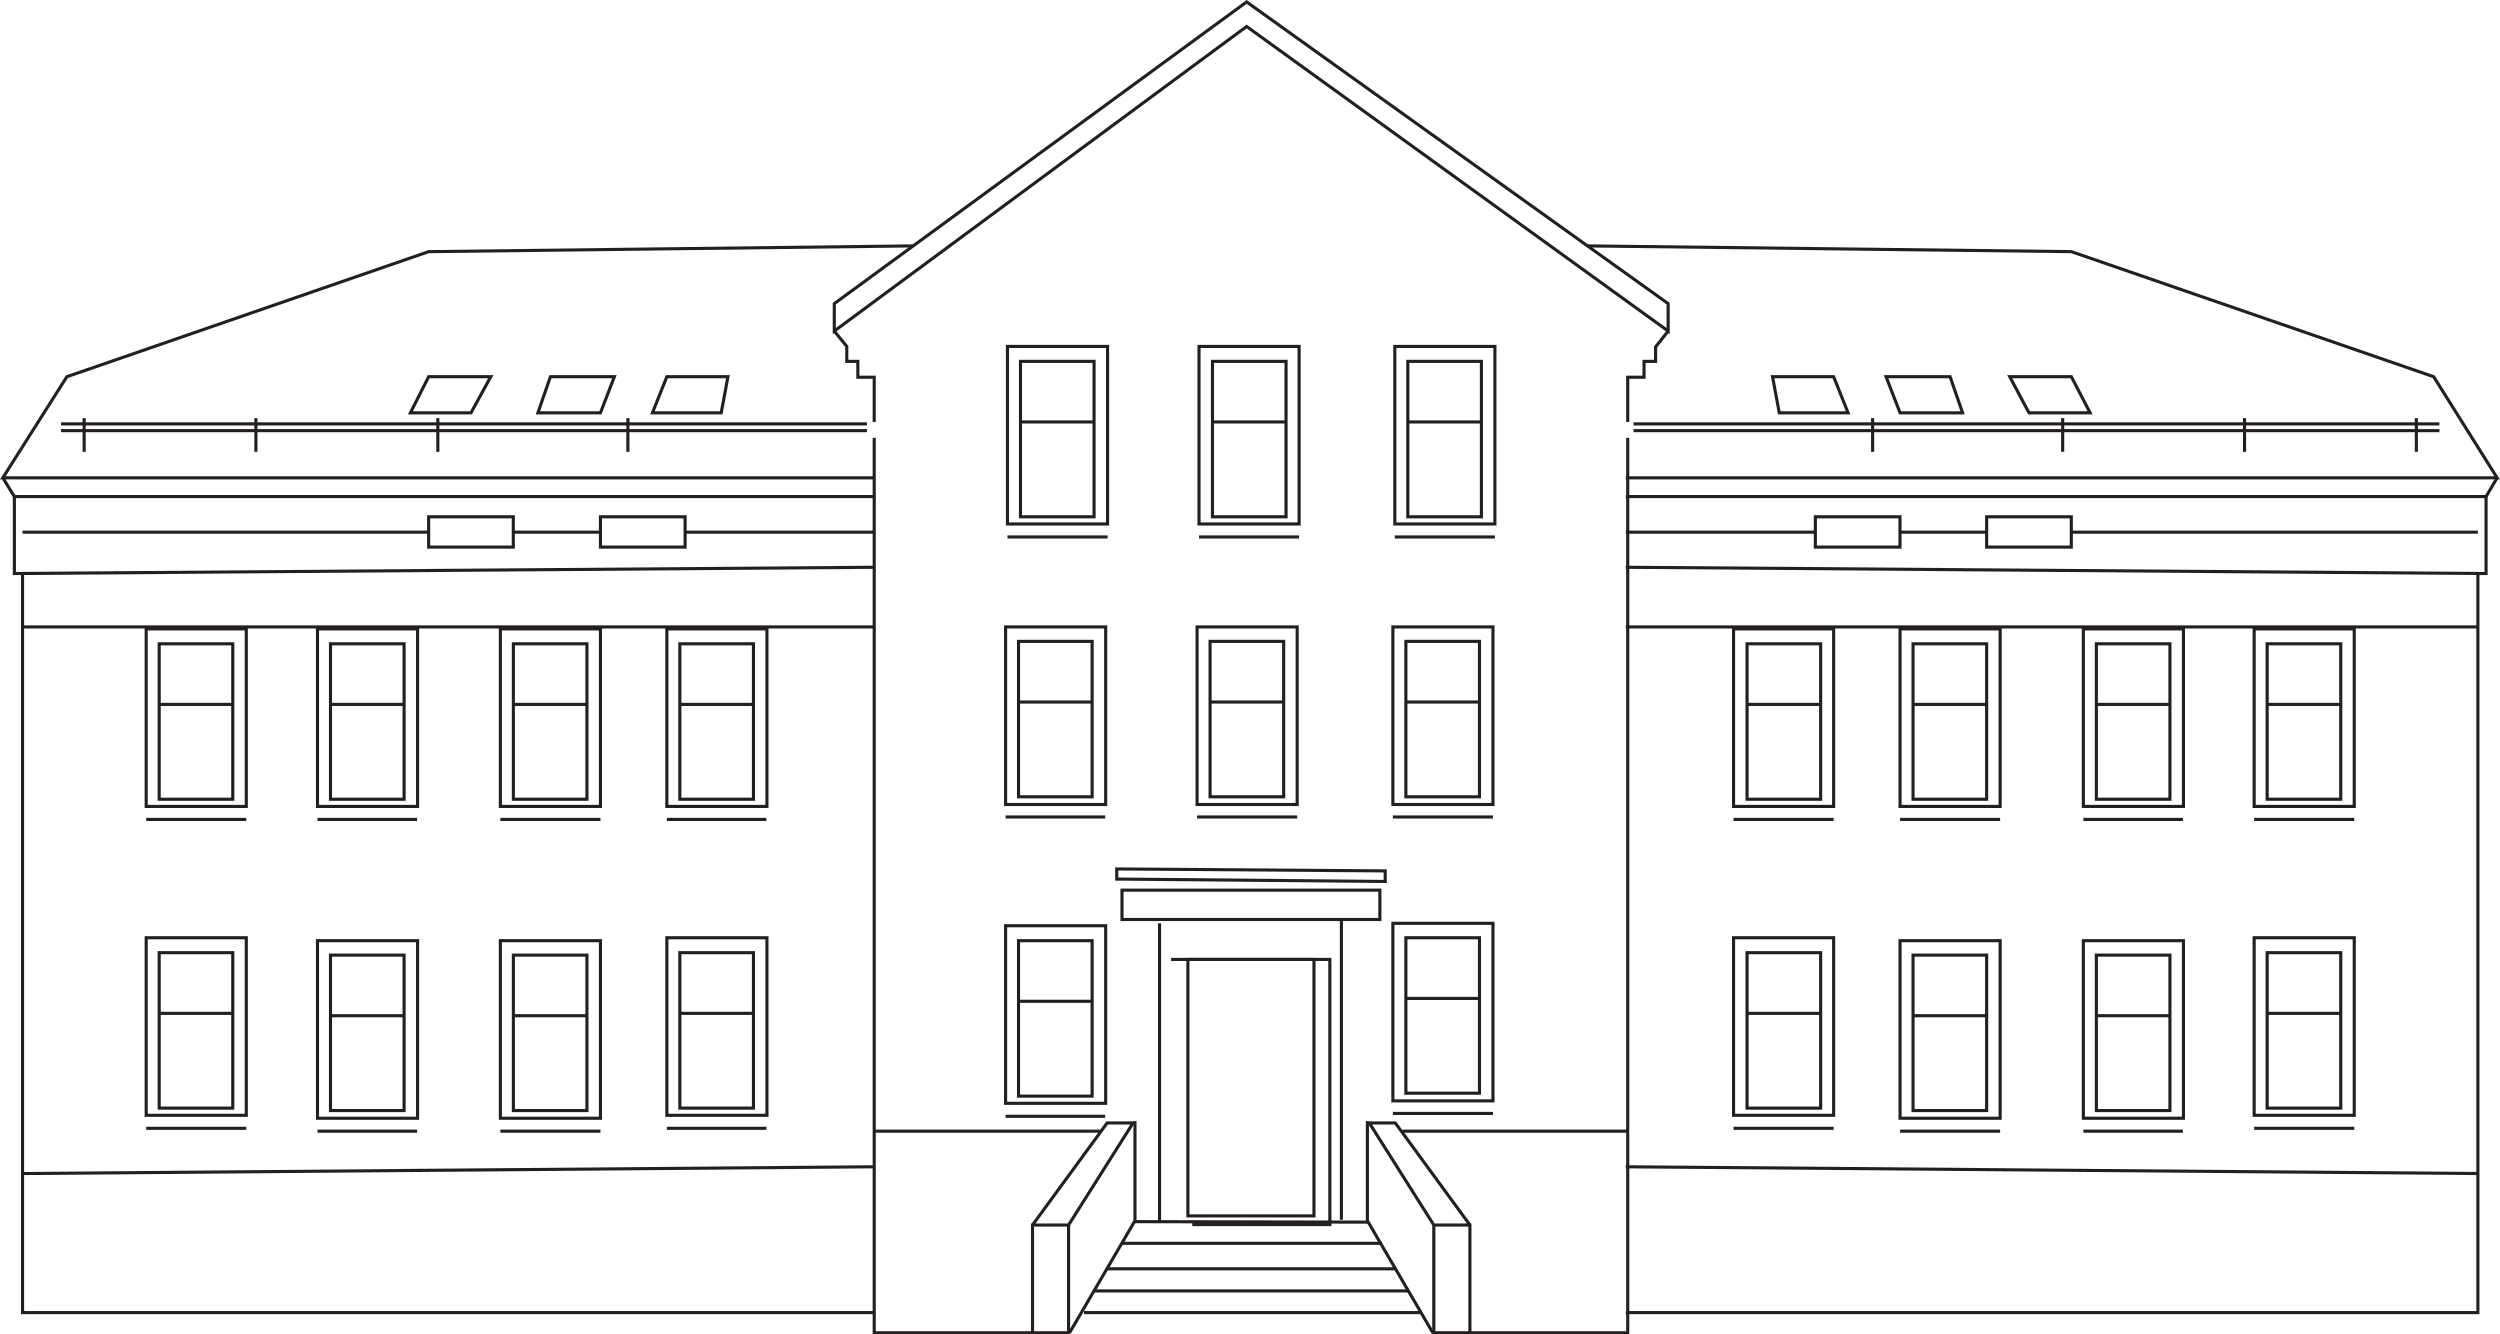 <svg id="Layer_1" data-name="Layer 1" xmlns="http://www.w3.org/2000/svg" viewBox="0 0 400.16 213.58"><g id="Layer_2" data-name="Layer 2"><line x1="163.34" y1="67.54" x2="175.13" y2="67.54" style="fill:none;stroke:#231f20;stroke-miterlimit:10;stroke-width:0.5px"/><line x1="194.07" y1="67.54" x2="205.86" y2="67.54" style="fill:none;stroke:#231f20;stroke-miterlimit:10;stroke-width:0.5px"/><line x1="225.34" y1="67.54" x2="237.2" y2="67.54" style="fill:none;stroke:#231f20;stroke-miterlimit:10;stroke-width:0.5px"/><polyline points="139.93 70.08 139.93 213.33 165.27 213.33" style="fill:none;stroke:#231f20;stroke-miterlimit:10;stroke-width:0.5px"/><rect x="163.34" y="57.84" width="11.78" height="24.88" style="fill:none;stroke:#231f20;stroke-miterlimit:10;stroke-width:0.5px"/><rect x="161.26" y="55.45" width="16.02" height="28.42" style="fill:none;stroke:#231f20;stroke-miterlimit:10;stroke-width:0.5px"/><line x1="161.26" y1="85.95" x2="177.28" y2="85.95" style="fill:none;stroke:#231f20;stroke-miterlimit:10;stroke-width:0.5px"/><rect x="194.07" y="57.84" width="11.78" height="24.88" style="fill:none;stroke:#231f20;stroke-miterlimit:10;stroke-width:0.5px"/><rect x="191.92" y="55.45" width="16.02" height="28.42" style="fill:none;stroke:#231f20;stroke-miterlimit:10;stroke-width:0.5px"/><line x1="191.92" y1="85.95" x2="207.93" y2="85.95" style="fill:none;stroke:#231f20;stroke-miterlimit:10;stroke-width:0.5px"/><rect x="225.34" y="57.84" width="11.78" height="24.88" style="fill:none;stroke:#231f20;stroke-miterlimit:10;stroke-width:0.5px"/><rect x="223.26" y="55.45" width="16.02" height="28.42" style="fill:none;stroke:#231f20;stroke-miterlimit:10;stroke-width:0.5px"/><line x1="223.26" y1="85.95" x2="239.28" y2="85.95" style="fill:none;stroke:#231f20;stroke-miterlimit:10;stroke-width:0.5px"/><rect x="163.03" y="102.66" width="11.78" height="24.88" style="fill:none;stroke:#231f20;stroke-miterlimit:10;stroke-width:0.5px"/><rect x="160.96" y="100.35" width="16.02" height="28.42" style="fill:none;stroke:#231f20;stroke-miterlimit:10;stroke-width:0.5px"/><line x1="163.03" y1="112.37" x2="174.82" y2="112.37" style="fill:none;stroke:#231f20;stroke-miterlimit:10;stroke-width:0.5px"/><line x1="160.96" y1="130.77" x2="176.9" y2="130.77" style="fill:none;stroke:#231f20;stroke-miterlimit:10;stroke-width:0.5px"/><rect x="193.69" y="102.66" width="11.78" height="24.88" style="fill:none;stroke:#231f20;stroke-miterlimit:10;stroke-width:0.5px"/><rect x="191.61" y="100.35" width="16.02" height="28.42" style="fill:none;stroke:#231f20;stroke-miterlimit:10;stroke-width:0.5px"/><line x1="193.69" y1="112.37" x2="205.47" y2="112.37" style="fill:none;stroke:#231f20;stroke-miterlimit:10;stroke-width:0.5px"/><line x1="191.61" y1="130.77" x2="207.63" y2="130.77" style="fill:none;stroke:#231f20;stroke-miterlimit:10;stroke-width:0.5px"/><rect x="225.03" y="102.66" width="11.78" height="24.88" style="fill:none;stroke:#231f20;stroke-miterlimit:10;stroke-width:0.5px"/><rect x="222.95" y="100.35" width="16.02" height="28.42" style="fill:none;stroke:#231f20;stroke-miterlimit:10;stroke-width:0.5px"/><line x1="225.03" y1="112.37" x2="236.82" y2="112.37" style="fill:none;stroke:#231f20;stroke-miterlimit:10;stroke-width:0.5px"/><line x1="222.95" y1="130.77" x2="238.97" y2="130.77" style="fill:none;stroke:#231f20;stroke-miterlimit:10;stroke-width:0.5px"/><polygon points="267.01 52.99 199.54 4.24 133.54 52.99 133.54 48.6 199.54 0.31 267.01 48.6 267.01 52.99" style="fill:none;stroke:#231f20;stroke-miterlimit:10;stroke-width:0.5px"/><rect x="179.59" y="142.48" width="41.28" height="4.7" style="fill:none;stroke:#231f20;stroke-miterlimit:10;stroke-width:0.5px"/><polyline points="187.45 153.57 190.84 153.57 212.86 153.57 212.86 196.01 190.84 196.01" style="fill:none;stroke:#231f20;stroke-miterlimit:10;stroke-width:0.5px"/><polygon points="179.28 140.71 221.72 141.09 221.72 139.4 179.28 139.09 178.75 139.09 178.75 140.71 179.28 140.71" style="fill:none;stroke:#231f20;stroke-miterlimit:10;stroke-width:0.5px"/><rect x="163.03" y="150.57" width="11.78" height="24.88" style="fill:none;stroke:#231f20;stroke-miterlimit:10;stroke-width:0.5px"/><rect x="160.96" y="148.18" width="16.02" height="28.42" style="fill:none;stroke:#231f20;stroke-miterlimit:10;stroke-width:0.5px"/><line x1="163.03" y1="160.27" x2="174.82" y2="160.27" style="fill:none;stroke:#231f20;stroke-miterlimit:10;stroke-width:0.5px"/><line x1="160.96" y1="178.68" x2="176.9" y2="178.68" style="fill:none;stroke:#231f20;stroke-miterlimit:10;stroke-width:0.5px"/><rect x="225.03" y="150.1" width="11.78" height="24.88" style="fill:none;stroke:#231f20;stroke-miterlimit:10;stroke-width:0.5px"/><rect x="222.95" y="147.79" width="16.02" height="28.42" style="fill:none;stroke:#231f20;stroke-miterlimit:10;stroke-width:0.5px"/><line x1="225.03" y1="159.81" x2="236.82" y2="159.81" style="fill:none;stroke:#231f20;stroke-miterlimit:10;stroke-width:0.5px"/><line x1="222.95" y1="178.22" x2="238.97" y2="178.22" style="fill:none;stroke:#231f20;stroke-miterlimit:10;stroke-width:0.5px"/><polyline points="139.93 67.54 139.93 60.38 137.31 60.38 137.31 57.84 135.54 57.84 135.54 55.45 133.54 52.99" style="fill:none;stroke:#231f20;stroke-miterlimit:10;stroke-width:0.5px"/><polyline points="260.54 67.54 260.54 60.38 263.15 60.38 263.15 57.84 265 57.84 265 55.53 267.01 52.99" style="fill:none;stroke:#231f20;stroke-miterlimit:10;stroke-width:0.5px"/><rect x="190.14" y="153.57" width="20.18" height="41.05" style="fill:none;stroke:#231f20;stroke-miterlimit:10;stroke-width:0.5px"/><polyline points="171.04 196.08 171.04 213.33 165.27 213.33 165.27 196.08 171.04 196.08 181.36 179.75 177.21 179.75 165.27 196.08" style="fill:none;stroke:#231f20;stroke-miterlimit:10;stroke-width:0.5px"/><polyline points="171.2 213.33 181.67 195.39 181.67 179.45" style="fill:none;stroke:#231f20;stroke-miterlimit:10;stroke-width:0.5px"/><line x1="181.67" y1="195.54" x2="218.95" y2="195.62" style="fill:none;stroke:#231f20;stroke-miterlimit:10;stroke-width:0.5px"/><line x1="179.59" y1="199.01" x2="221.18" y2="199.01" style="fill:none;stroke:#231f20;stroke-miterlimit:10;stroke-width:0.5px"/><line x1="177.21" y1="203.09" x2="223.34" y2="203.09" style="fill:none;stroke:#231f20;stroke-miterlimit:10;stroke-width:0.5px"/><line x1="175.13" y1="206.63" x2="225.42" y2="206.63" style="fill:none;stroke:#231f20;stroke-miterlimit:10;stroke-width:0.5px"/><line x1="227.34" y1="210.1" x2="173.51" y2="210.1" style="fill:none;stroke:#231f20;stroke-miterlimit:10;stroke-width:0.5px"/><polyline points="139.93 79.48 2.3 79.48 2.3 91.8 139.93 90.8" style="fill:none;stroke:#231f20;stroke-miterlimit:10;stroke-width:0.5px"/><polyline points="3.61 91.8 3.61 210.1 139.93 210.1" style="fill:none;stroke:#231f20;stroke-miterlimit:10;stroke-width:0.5px"/><rect x="52.9" y="103.05" width="11.78" height="24.88" style="fill:none;stroke:#231f20;stroke-miterlimit:10;stroke-width:0.5px"/><rect x="50.82" y="100.66" width="16.02" height="28.42" style="fill:none;stroke:#231f20;stroke-miterlimit:10;stroke-width:0.5px"/><line x1="52.9" y1="112.75" x2="64.69" y2="112.75" style="fill:none;stroke:#231f20;stroke-miterlimit:10;stroke-width:0.5px"/><line x1="50.82" y1="131.16" x2="66.76" y2="131.16" style="fill:none;stroke:#231f20;stroke-miterlimit:10;stroke-width:0.5px"/><rect x="82.17" y="103.05" width="11.78" height="24.88" style="fill:none;stroke:#231f20;stroke-miterlimit:10;stroke-width:0.5px"/><rect x="80.09" y="100.66" width="16.02" height="28.42" style="fill:none;stroke:#231f20;stroke-miterlimit:10;stroke-width:0.5px"/><line x1="82.17" y1="112.75" x2="94.03" y2="112.75" style="fill:none;stroke:#231f20;stroke-miterlimit:10;stroke-width:0.5px"/><line x1="80.09" y1="131.16" x2="96.11" y2="131.16" style="fill:none;stroke:#231f20;stroke-miterlimit:10;stroke-width:0.5px"/><rect x="108.82" y="103.05" width="11.78" height="24.88" style="fill:none;stroke:#231f20;stroke-miterlimit:10;stroke-width:0.5px"/><rect x="106.74" y="100.66" width="16.02" height="28.42" style="fill:none;stroke:#231f20;stroke-miterlimit:10;stroke-width:0.5px"/><line x1="108.82" y1="112.75" x2="120.6" y2="112.75" style="fill:none;stroke:#231f20;stroke-miterlimit:10;stroke-width:0.5px"/><line x1="106.74" y1="131.16" x2="122.68" y2="131.16" style="fill:none;stroke:#231f20;stroke-miterlimit:10;stroke-width:0.5px"/><rect x="25.48" y="103.05" width="11.78" height="24.88" style="fill:none;stroke:#231f20;stroke-miterlimit:10;stroke-width:0.5px"/><rect x="23.4" y="100.66" width="16.02" height="28.42" style="fill:none;stroke:#231f20;stroke-miterlimit:10;stroke-width:0.5px"/><line x1="25.48" y1="112.75" x2="37.34" y2="112.75" style="fill:none;stroke:#231f20;stroke-miterlimit:10;stroke-width:0.5px"/><line x1="23.4" y1="131.16" x2="39.42" y2="131.16" style="fill:none;stroke:#231f20;stroke-miterlimit:10;stroke-width:0.5px"/><rect x="52.9" y="152.88" width="11.78" height="24.88" style="fill:none;stroke:#231f20;stroke-miterlimit:10;stroke-width:0.5px"/><rect x="50.82" y="150.57" width="16.02" height="28.42" style="fill:none;stroke:#231f20;stroke-miterlimit:10;stroke-width:0.5px"/><line x1="52.9" y1="162.58" x2="64.69" y2="162.58" style="fill:none;stroke:#231f20;stroke-miterlimit:10;stroke-width:0.5px"/><line x1="50.82" y1="181.06" x2="66.76" y2="181.06" style="fill:none;stroke:#231f20;stroke-miterlimit:10;stroke-width:0.5px"/><rect x="82.17" y="152.88" width="11.78" height="24.88" style="fill:none;stroke:#231f20;stroke-miterlimit:10;stroke-width:0.5px"/><rect x="80.09" y="150.57" width="16.02" height="28.42" style="fill:none;stroke:#231f20;stroke-miterlimit:10;stroke-width:0.5px"/><line x1="82.17" y1="162.58" x2="94.03" y2="162.58" style="fill:none;stroke:#231f20;stroke-miterlimit:10;stroke-width:0.5px"/><line x1="80.09" y1="181.06" x2="96.11" y2="181.06" style="fill:none;stroke:#231f20;stroke-miterlimit:10;stroke-width:0.5px"/><rect x="108.82" y="152.49" width="11.78" height="24.88" style="fill:none;stroke:#231f20;stroke-miterlimit:10;stroke-width:0.5px"/><rect x="106.74" y="150.1" width="16.02" height="28.42" style="fill:none;stroke:#231f20;stroke-miterlimit:10;stroke-width:0.5px"/><line x1="108.82" y1="162.2" x2="120.6" y2="162.2" style="fill:none;stroke:#231f20;stroke-miterlimit:10;stroke-width:0.5px"/><line x1="106.74" y1="180.6" x2="122.68" y2="180.6" style="fill:none;stroke:#231f20;stroke-miterlimit:10;stroke-width:0.5px"/><rect x="25.48" y="152.49" width="11.78" height="24.88" style="fill:none;stroke:#231f20;stroke-miterlimit:10;stroke-width:0.5px"/><rect x="23.4" y="150.1" width="16.02" height="28.42" style="fill:none;stroke:#231f20;stroke-miterlimit:10;stroke-width:0.5px"/><line x1="25.48" y1="162.2" x2="37.34" y2="162.2" style="fill:none;stroke:#231f20;stroke-miterlimit:10;stroke-width:0.5px"/><line x1="23.4" y1="180.6" x2="39.42" y2="180.6" style="fill:none;stroke:#231f20;stroke-miterlimit:10;stroke-width:0.5px"/><rect x="68.61" y="82.72" width="13.55" height="4.85" style="fill:none;stroke:#231f20;stroke-miterlimit:10;stroke-width:0.5px"/><rect x="96.11" y="82.72" width="13.55" height="4.85" style="fill:none;stroke:#231f20;stroke-miterlimit:10;stroke-width:0.5px"/><line x1="3.61" y1="85.18" x2="68.61" y2="85.18" style="fill:none;stroke:#231f20;stroke-miterlimit:10;stroke-width:0.5px"/><line x1="82.17" y1="85.18" x2="96.11" y2="85.18" style="fill:none;stroke:#231f20;stroke-miterlimit:10;stroke-width:0.5px"/><line x1="109.66" y1="85.18" x2="139.93" y2="85.18" style="fill:none;stroke:#231f20;stroke-miterlimit:10;stroke-width:0.5px"/><line x1="3.61" y1="187.84" x2="139.93" y2="186.76" style="fill:none;stroke:#231f20;stroke-miterlimit:10;stroke-width:0.5px"/><line x1="139.93" y1="181.06" x2="176.36" y2="181.06" style="fill:none;stroke:#231f20;stroke-miterlimit:10;stroke-width:0.5px"/><line x1="224.49" y1="181.06" x2="260.54" y2="181.06" style="fill:none;stroke:#231f20;stroke-miterlimit:10;stroke-width:0.5px"/><polyline points="146.09 39.36 68.61 40.28 10.7 60.3 0.45 76.48 139.93 76.48" style="fill:none;stroke:#231f20;stroke-miterlimit:10;stroke-width:0.5px"/><line x1="0.45" y1="76.48" x2="2.3" y2="79.48" style="fill:none;stroke:#231f20;stroke-miterlimit:10;stroke-width:0.5px"/><polygon points="65.69 66.08 75.39 66.08 78.55 60.3 68.61 60.3 65.69 66.08" style="fill:none;stroke:#231f20;stroke-miterlimit:10;stroke-width:0.5px"/><polygon points="86.1 66.08 96.11 66.08 98.34 60.3 88.1 60.3 86.1 66.08" style="fill:none;stroke:#231f20;stroke-miterlimit:10;stroke-width:0.5px"/><polygon points="106.74 60.3 116.52 60.3 115.44 66.08 104.43 66.08 106.74 60.3" style="fill:none;stroke:#231f20;stroke-miterlimit:10;stroke-width:0.5px"/><line x1="100.5" y1="72.32" x2="100.5" y2="66.93" style="fill:none;stroke:#231f20;stroke-miterlimit:10;stroke-width:0.5px"/><line x1="70.08" y1="72.32" x2="70.08" y2="66.93" style="fill:none;stroke:#231f20;stroke-miterlimit:10;stroke-width:0.5px"/><line x1="40.96" y1="72.32" x2="40.96" y2="66.93" style="fill:none;stroke:#231f20;stroke-miterlimit:10;stroke-width:0.5px"/><line x1="13.47" y1="72.32" x2="13.47" y2="66.93" style="fill:none;stroke:#231f20;stroke-miterlimit:10;stroke-width:0.5px"/><line x1="9.77" y1="67.85" x2="138.77" y2="67.85" style="fill:none;stroke:#231f20;stroke-miterlimit:10;stroke-width:0.5px"/><line x1="9.77" y1="68.93" x2="138.77" y2="68.93" style="fill:none;stroke:#231f20;stroke-miterlimit:10;stroke-width:0.5px"/><line x1="3.61" y1="100.35" x2="139.93" y2="100.35" style="fill:none;stroke:#231f20;stroke-miterlimit:10;stroke-width:0.5px"/><line x1="185.6" y1="147.79" x2="185.6" y2="195.54" style="fill:none;stroke:#231f20;stroke-miterlimit:10;stroke-width:0.5px"/><line x1="214.71" y1="147.18" x2="214.71" y2="195.24" style="fill:none;stroke:#231f20;stroke-miterlimit:10;stroke-width:0.5px"/><polyline points="260.23 79.48 397.93 79.48 397.93 91.8 260.23 90.8" style="fill:none;stroke:#231f20;stroke-miterlimit:10;stroke-width:0.5px"/><polyline points="396.62 91.8 396.62 210.1 260.23 210.1" style="fill:none;stroke:#231f20;stroke-miterlimit:10;stroke-width:0.5px"/><rect x="335.55" y="103.05" width="11.78" height="24.88" style="fill:none;stroke:#231f20;stroke-miterlimit:10;stroke-width:0.5px"/><rect x="333.47" y="100.66" width="16.02" height="28.42" style="fill:none;stroke:#231f20;stroke-miterlimit:10;stroke-width:0.5px"/><line x1="347.33" y1="112.75" x2="335.55" y2="112.75" style="fill:none;stroke:#231f20;stroke-miterlimit:10;stroke-width:0.5px"/><line x1="349.41" y1="131.16" x2="333.47" y2="131.16" style="fill:none;stroke:#231f20;stroke-miterlimit:10;stroke-width:0.5px"/><rect x="306.21" y="103.05" width="11.78" height="24.88" style="fill:none;stroke:#231f20;stroke-miterlimit:10;stroke-width:0.5px"/><rect x="304.13" y="100.66" width="16.02" height="28.42" style="fill:none;stroke:#231f20;stroke-miterlimit:10;stroke-width:0.5px"/><line x1="317.99" y1="112.75" x2="306.21" y2="112.75" style="fill:none;stroke:#231f20;stroke-miterlimit:10;stroke-width:0.5px"/><line x1="320.15" y1="131.16" x2="304.13" y2="131.16" style="fill:none;stroke:#231f20;stroke-miterlimit:10;stroke-width:0.5px"/><rect x="279.64" y="103.05" width="11.78" height="24.88" style="fill:none;stroke:#231f20;stroke-miterlimit:10;stroke-width:0.5px"/><rect x="277.48" y="100.66" width="16.02" height="28.42" style="fill:none;stroke:#231f20;stroke-miterlimit:10;stroke-width:0.5px"/><line x1="291.42" y1="112.75" x2="279.64" y2="112.75" style="fill:none;stroke:#231f20;stroke-miterlimit:10;stroke-width:0.5px"/><line x1="293.5" y1="131.16" x2="277.48" y2="131.16" style="fill:none;stroke:#231f20;stroke-miterlimit:10;stroke-width:0.5px"/><rect x="362.89" y="103.05" width="11.78" height="24.88" style="fill:none;stroke:#231f20;stroke-miterlimit:10;stroke-width:0.5px"/><rect x="360.81" y="100.66" width="16.02" height="28.42" style="fill:none;stroke:#231f20;stroke-miterlimit:10;stroke-width:0.5px"/><line x1="374.67" y1="112.75" x2="362.89" y2="112.75" style="fill:none;stroke:#231f20;stroke-miterlimit:10;stroke-width:0.5px"/><line x1="376.83" y1="131.16" x2="360.81" y2="131.16" style="fill:none;stroke:#231f20;stroke-miterlimit:10;stroke-width:0.5px"/><rect x="335.55" y="152.88" width="11.78" height="24.88" style="fill:none;stroke:#231f20;stroke-miterlimit:10;stroke-width:0.5px"/><rect x="333.47" y="150.57" width="16.02" height="28.42" style="fill:none;stroke:#231f20;stroke-miterlimit:10;stroke-width:0.5px"/><line x1="347.33" y1="162.58" x2="335.55" y2="162.58" style="fill:none;stroke:#231f20;stroke-miterlimit:10;stroke-width:0.5px"/><line x1="349.41" y1="181.06" x2="333.47" y2="181.06" style="fill:none;stroke:#231f20;stroke-miterlimit:10;stroke-width:0.5px"/><rect x="306.21" y="152.88" width="11.78" height="24.88" style="fill:none;stroke:#231f20;stroke-miterlimit:10;stroke-width:0.5px"/><rect x="304.13" y="150.57" width="16.02" height="28.42" style="fill:none;stroke:#231f20;stroke-miterlimit:10;stroke-width:0.5px"/><line x1="317.99" y1="162.58" x2="306.21" y2="162.58" style="fill:none;stroke:#231f20;stroke-miterlimit:10;stroke-width:0.5px"/><line x1="320.15" y1="181.06" x2="304.13" y2="181.06" style="fill:none;stroke:#231f20;stroke-miterlimit:10;stroke-width:0.5px"/><rect x="279.64" y="152.49" width="11.78" height="24.88" style="fill:none;stroke:#231f20;stroke-miterlimit:10;stroke-width:0.5px"/><rect x="277.48" y="150.1" width="16.02" height="28.42" style="fill:none;stroke:#231f20;stroke-miterlimit:10;stroke-width:0.5px"/><line x1="291.42" y1="162.2" x2="279.64" y2="162.2" style="fill:none;stroke:#231f20;stroke-miterlimit:10;stroke-width:0.5px"/><line x1="293.5" y1="180.6" x2="277.48" y2="180.6" style="fill:none;stroke:#231f20;stroke-miterlimit:10;stroke-width:0.5px"/><rect x="362.89" y="152.49" width="11.78" height="24.88" style="fill:none;stroke:#231f20;stroke-miterlimit:10;stroke-width:0.5px"/><rect x="360.81" y="150.1" width="16.02" height="28.42" style="fill:none;stroke:#231f20;stroke-miterlimit:10;stroke-width:0.5px"/><line x1="374.67" y1="162.2" x2="362.89" y2="162.2" style="fill:none;stroke:#231f20;stroke-miterlimit:10;stroke-width:0.5px"/><line x1="376.83" y1="180.6" x2="360.81" y2="180.6" style="fill:none;stroke:#231f20;stroke-miterlimit:10;stroke-width:0.5px"/><rect x="317.99" y="82.72" width="13.55" height="4.85" style="fill:none;stroke:#231f20;stroke-miterlimit:10;stroke-width:0.5px"/><rect x="290.57" y="82.72" width="13.55" height="4.85" style="fill:none;stroke:#231f20;stroke-miterlimit:10;stroke-width:0.5px"/><line x1="396.62" y1="85.18" x2="331.55" y2="85.18" style="fill:none;stroke:#231f20;stroke-miterlimit:10;stroke-width:0.5px"/><line x1="317.99" y1="85.18" x2="304.13" y2="85.18" style="fill:none;stroke:#231f20;stroke-miterlimit:10;stroke-width:0.5px"/><line x1="290.57" y1="85.18" x2="260.23" y2="85.18" style="fill:none;stroke:#231f20;stroke-miterlimit:10;stroke-width:0.5px"/><line x1="396.62" y1="187.84" x2="260.23" y2="186.76" style="fill:none;stroke:#231f20;stroke-miterlimit:10;stroke-width:0.5px"/><polyline points="254.14 39.36 331.55 40.28 389.54 60.3 399.7 76.48 260.23 76.48" style="fill:none;stroke:#231f20;stroke-miterlimit:10;stroke-width:0.5px"/><line x1="399.7" y1="76.48" x2="397.93" y2="79.48" style="fill:none;stroke:#231f20;stroke-miterlimit:10;stroke-width:0.5px"/><polygon points="334.55 66.08 324.77 66.08 321.69 60.3 331.55 60.3 334.55 66.08" style="fill:none;stroke:#231f20;stroke-miterlimit:10;stroke-width:0.5px"/><polygon points="314.14 66.08 304.13 66.08 301.89 60.3 312.14 60.3 314.14 66.08" style="fill:none;stroke:#231f20;stroke-miterlimit:10;stroke-width:0.5px"/><polygon points="293.5 60.3 283.72 60.3 284.8 66.08 295.81 66.08 293.5 60.3" style="fill:none;stroke:#231f20;stroke-miterlimit:10;stroke-width:0.5px"/><line x1="299.74" y1="72.32" x2="299.74" y2="66.93" style="fill:none;stroke:#231f20;stroke-miterlimit:10;stroke-width:0.5px"/><line x1="330.16" y1="72.32" x2="330.16" y2="66.93" style="fill:none;stroke:#231f20;stroke-miterlimit:10;stroke-width:0.5px"/><line x1="359.27" y1="72.32" x2="359.27" y2="66.93" style="fill:none;stroke:#231f20;stroke-miterlimit:10;stroke-width:0.5px"/><line x1="386.77" y1="72.32" x2="386.77" y2="66.93" style="fill:none;stroke:#231f20;stroke-miterlimit:10;stroke-width:0.5px"/><line x1="390.46" y1="67.85" x2="261.46" y2="67.85" style="fill:none;stroke:#231f20;stroke-miterlimit:10;stroke-width:0.5px"/><line x1="390.46" y1="68.93" x2="261.46" y2="68.93" style="fill:none;stroke:#231f20;stroke-miterlimit:10;stroke-width:0.5px"/><line x1="396.62" y1="100.35" x2="260.23" y2="100.35" style="fill:none;stroke:#231f20;stroke-miterlimit:10;stroke-width:0.5px"/><polyline points="260.54 70.08 260.54 213.33 235.28 213.33" style="fill:none;stroke:#231f20;stroke-miterlimit:10;stroke-width:0.5px"/><polyline points="229.5 196.08 229.5 213.33 235.28 213.33 235.28 196.08 229.5 196.08 219.18 179.75 223.34 179.75 235.28 196.08" style="fill:none;stroke:#231f20;stroke-miterlimit:10;stroke-width:0.5px"/><polyline points="229.34 213.33 218.87 195.39 218.87 179.45" style="fill:none;stroke:#231f20;stroke-miterlimit:10;stroke-width:0.5px"/></g></svg>